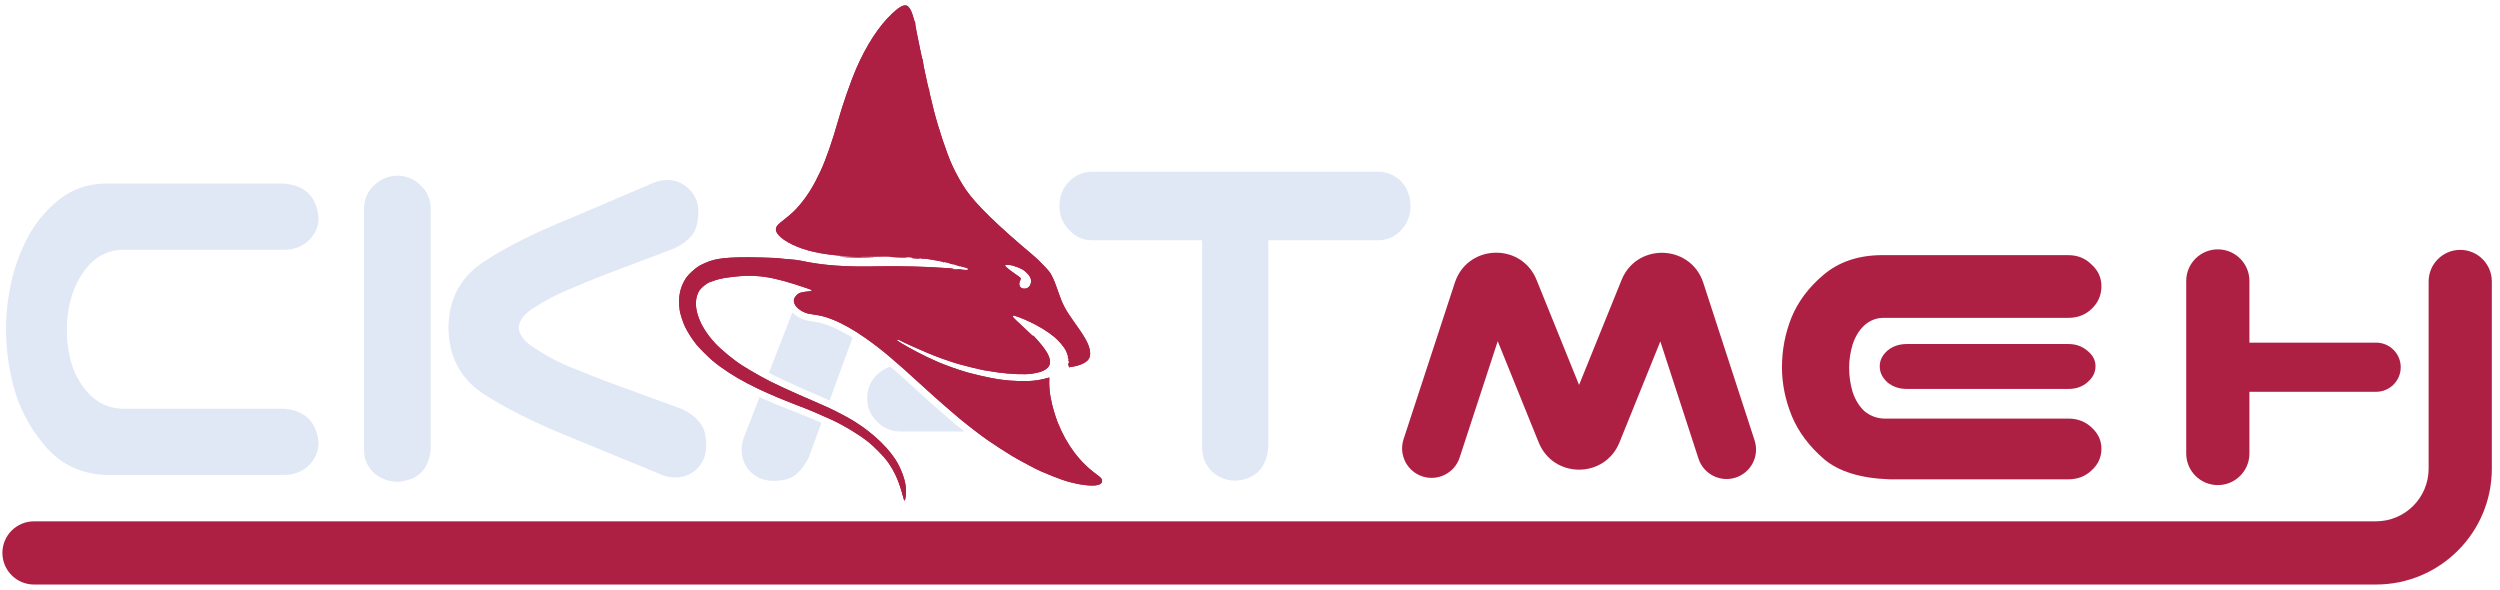 <svg width="178" height="42" viewBox="0 0 178 42" fill="none" xmlns="http://www.w3.org/2000/svg">
<path d="M49.587 24.531C49.268 24.136 48.951 23.637 48.755 23.224C48.629 22.958 48.431 22.343 48.398 22.114C48.265 21.183 48.406 20.461 48.851 19.786C49.008 19.549 49.473 19.118 49.755 18.949C49.974 18.818 50.408 18.629 50.666 18.552C51.263 18.375 52.185 18.237 55.309 18.373C55.935 18.46 56.552 18.464 56.967 18.552C58.629 18.905 60.166 19.017 62.624 18.963C63.946 18.934 66.141 18.987 67.174 19.074C67.445 19.097 67.685 19.112 67.707 19.108C67.729 19.104 67.788 19.112 67.838 19.126C68.136 19.183 67.659 19.123 67.725 19.152C67.751 19.18 67.971 19.178 68.116 19.185C68.159 19.172 68.3 19.168 68.428 19.176L68.662 19.191L68.424 19.193C68.266 19.194 68.307 19.201 68.542 19.212C68.894 19.23 68.969 19.216 68.939 19.141C68.922 19.099 68.544 18.98 68.514 19.008C68.408 19.05 68.489 18.991 68.489 18.984C68.458 18.952 68.372 18.94 68.346 18.964C68.296 18.959 68.118 18.872 68.093 18.888C68.053 18.847 67.823 18.789 67.815 18.818C67.808 18.801 67.671 18.792 67.691 18.791C67.682 18.747 67.21 18.628 67.199 18.668C67.191 18.697 67.093 18.694 67.182 18.654C67.16 18.631 66.126 18.445 65.885 18.421C65.784 18.411 65.697 18.415 65.602 18.429C65.685 18.412 65.606 18.383 65.481 18.385L65.352 18.387C65.428 18.396 65.674 18.428 65.468 18.419C65.407 18.421 65.235 18.41 65.086 18.394C64.937 18.379 64.853 18.365 64.9 18.363C65.073 18.356 64.943 18.319 64.722 18.312C64.598 18.308 64.504 18.314 64.515 18.326C64.525 18.337 64.284 18.337 63.977 18.327C63.671 18.316 63.419 18.296 63.416 18.283C63.411 18.255 63.021 18.25 62.298 18.268C62.008 18.275 61.657 18.279 61.517 18.276C61.378 18.273 61.263 18.281 61.263 18.293C61.263 18.305 61.444 18.31 61.666 18.305C61.888 18.299 62.109 18.3 62.157 18.306C62.231 18.315 62.227 18.317 62.128 18.321C61.45 18.348 60.14 18.328 59.824 18.285C59.721 18.271 60.003 18.269 60.451 18.282C61.167 18.301 61.197 18.3 60.697 18.27C58.872 18.162 57.768 17.966 56.798 17.58C55.764 17.168 55.144 16.626 55.257 16.234C55.304 16.069 55.388 15.981 55.829 15.635C56.35 15.227 56.588 15.006 56.902 14.638C57.49 13.948 57.942 13.218 58.428 12.172C58.803 11.367 59.297 9.947 59.672 8.6C59.975 7.513 60.577 5.781 60.955 4.907C61.69 3.212 62.58 1.848 63.532 0.957C63.993 0.526 64.264 0.364 64.493 0.384C64.7 0.402 64.892 0.714 65.041 1.273C65.089 1.454 65.145 1.607 65.166 1.613C65.189 1.619 65.189 1.626 65.168 1.631C65.147 1.635 65.191 1.926 65.278 2.352C65.359 2.746 65.474 3.308 65.534 3.602C65.65 4.178 65.671 4.253 65.69 4.182C65.671 4.139 65.722 4.439 65.724 4.39C65.698 4.395 65.829 5.061 66.035 5.966C66.116 6.322 66.135 6.377 66.152 6.355C66.126 6.36 66.263 6.974 66.489 7.862C66.81 9.126 67.405 10.909 67.784 11.742C68.066 12.363 68.448 13.045 68.786 13.532C69.509 14.576 71.006 16.036 73.514 18.141C73.797 18.379 74.03 18.602 74.331 18.922C74.727 19.345 74.76 19.387 74.889 19.633C75.037 19.915 75.172 20.255 75.372 20.849C75.631 21.621 75.88 22.094 76.42 22.843C77.24 23.979 77.513 24.465 77.597 24.941C77.684 25.431 77.528 25.703 77.033 25.92C76.801 26.022 76.452 26.112 76.233 26.125C76.025 26.251 76.158 25.921 76.074 26.03L76.063 26.158L76.062 26.009C76.062 25.927 76.07 25.861 76.082 25.861C76.108 25.862 76.12 25.724 76.096 25.698C76.066 25.734 76.04 25.706 76.071 25.671C76.115 25.662 76.08 25.495 76.032 25.482C76.007 25.475 76.007 25.468 76.03 25.463C76.078 25.454 76.012 25.221 75.889 24.959C75.772 24.712 75.383 24.251 75.078 23.999C74.604 23.607 74.027 23.251 73.314 22.91C72.814 22.671 72.218 22.448 72.152 22.474C72.043 22.518 72.083 22.566 72.72 23.152C73.062 23.468 73.384 23.771 73.436 23.828C73.494 23.891 73.54 23.921 73.555 23.907C73.573 23.89 73.67 23.988 73.921 24.277C74.549 25.001 74.786 25.44 74.756 25.823C74.74 26.029 74.679 26.126 74.457 26.294C74.263 26.441 73.945 26.54 73.446 26.611C72.964 26.679 71.954 26.64 71.075 26.52C70.786 26.48 70.266 26.399 70.06 26.361C69.742 26.303 68.525 26.005 68.224 25.912C68.041 25.855 67.852 25.796 67.804 25.782C67.498 25.689 66.765 25.425 66.434 25.287C66.327 25.243 66.125 25.16 65.985 25.104C65.845 25.047 65.633 24.955 65.515 24.9C65.397 24.844 65.2 24.757 65.076 24.707C64.953 24.658 64.744 24.564 64.613 24.499C64.481 24.434 64.332 24.363 64.281 24.341C64.23 24.319 64.182 24.295 64.175 24.287C64.133 24.242 63.891 24.167 63.877 24.194C63.854 24.238 63.87 24.25 64.207 24.456C64.811 24.825 65.964 25.422 66.506 25.647C66.591 25.682 66.665 25.716 66.67 25.721C66.698 25.751 67.555 26.087 67.871 26.192C68.002 26.235 68.186 26.298 68.281 26.331C68.442 26.388 68.518 26.411 68.916 26.527C69.259 26.627 70.291 26.866 70.651 26.929C71.426 27.064 71.722 27.096 72.426 27.125C73.348 27.162 73.883 27.108 74.611 26.905L74.713 26.877L74.706 27.216C74.699 27.506 74.761 28.16 74.809 28.305C74.818 28.33 74.835 28.422 74.849 28.508C74.9 28.837 75.137 29.649 75.304 30.067C75.947 31.677 76.87 32.907 78.11 33.802C78.395 34.008 78.474 34.107 78.468 34.253C78.456 34.59 77.833 34.665 76.757 34.46C76.003 34.316 75.375 34.1 74.084 33.543C73.746 33.397 72.747 32.865 72.073 32.472C71.76 32.29 70.705 31.606 70.307 31.328C69.611 30.841 68.457 29.936 67.858 29.406C67.743 29.304 67.467 29.065 67.246 28.875C66.814 28.505 66.341 28.082 65.697 27.493C63.63 25.599 62.794 24.897 61.628 24.072C60.795 23.483 59.942 23.006 59.222 22.728C58.754 22.547 58.437 22.465 57.955 22.399C57.599 22.35 57.475 22.321 57.286 22.242C56.823 22.051 56.526 21.725 56.521 21.406C56.518 21.197 56.751 20.916 56.988 20.842C57.129 20.798 57.389 20.757 57.626 20.74C57.815 20.727 57.852 20.664 57.702 20.613C57.653 20.596 57.522 20.549 57.411 20.509C57.233 20.444 57.032 20.378 56.52 20.217C56.038 20.065 55.511 19.92 55.309 19.882C53.652 19.46 52.427 19.694 51.93 19.745C51.433 19.796 50.982 19.922 50.732 20.022C50.692 20.038 50.637 20.056 50.61 20.063C50.359 20.122 49.892 20.5 49.752 20.756C49.246 21.686 49.704 23.133 50.918 24.439C51.358 24.913 52.317 25.698 52.861 26.03C52.932 26.073 53.163 26.215 53.374 26.345C53.743 26.572 54.494 26.988 54.878 27.176C55.473 27.469 56.148 27.783 56.599 27.977C56.672 28.008 56.775 28.056 56.83 28.082C56.884 28.109 57.029 28.173 57.151 28.224C57.274 28.274 57.662 28.443 58.013 28.598C58.364 28.752 58.693 28.897 58.743 28.919C59.142 29.091 59.835 29.437 60.356 29.726C61.758 30.502 63.049 31.636 63.745 32.702C64.124 33.282 64.44 34.112 64.493 34.665C64.534 35.091 64.477 35.646 64.393 35.643C64.38 35.643 64.341 35.53 64.305 35.392C64.007 34.262 63.711 33.592 63.179 32.843C62.955 32.526 62.208 31.767 61.823 31.464C61.131 30.918 60.101 30.296 59.201 29.88C58.857 29.721 58.26 29.458 58.039 29.367C57.918 29.317 57.817 29.274 57.813 29.27C57.81 29.266 57.584 29.176 57.311 29.069C57.039 28.963 56.611 28.796 56.361 28.698C55.603 28.402 55.148 28.212 54.697 28.005C54.554 27.939 54.397 27.869 54.348 27.849C54.155 27.769 53.722 27.558 53.248 27.314C52.307 26.829 51.369 26.217 50.708 25.657C50.422 25.414 49.777 24.767 49.587 24.531ZM72.853 20.545C73.168 20.599 73.417 20.359 73.411 20.007C73.408 19.807 73.349 19.69 73.136 19.46C72.907 19.213 72.65 19.076 72.112 18.912C71.919 18.853 71.581 18.838 71.567 18.888C71.562 18.908 71.589 18.959 71.627 19C71.716 19.095 72.187 19.453 72.452 19.626C72.562 19.698 72.662 19.778 72.675 19.804C72.687 19.83 72.669 19.907 72.636 19.976C72.501 20.251 72.596 20.501 72.853 20.545Z" fill="#AE2043"/>
<path d="M49.587 24.531C49.268 24.136 48.951 23.637 48.755 23.224C48.629 22.958 48.431 22.343 48.398 22.114C48.265 21.183 48.406 20.461 48.851 19.786C49.008 19.549 49.473 19.118 49.755 18.949C49.974 18.818 50.408 18.629 50.666 18.552C51.263 18.375 52.185 18.237 55.309 18.373C55.935 18.46 56.552 18.464 56.967 18.552C58.629 18.905 60.166 19.017 62.624 18.963C63.946 18.934 66.141 18.987 67.174 19.074C67.445 19.097 67.685 19.112 67.707 19.108C67.729 19.104 67.788 19.112 67.838 19.126C68.136 19.183 67.659 19.123 67.725 19.152C67.751 19.18 67.971 19.178 68.116 19.185C68.159 19.172 68.3 19.168 68.428 19.176L68.662 19.191L68.424 19.193C68.266 19.194 68.307 19.201 68.542 19.212C68.894 19.23 68.969 19.216 68.939 19.141C68.922 19.099 68.544 18.98 68.514 19.008C68.408 19.05 68.489 18.991 68.489 18.984C68.458 18.952 68.372 18.94 68.346 18.964C68.296 18.959 68.118 18.872 68.093 18.888C68.053 18.847 67.823 18.789 67.815 18.818C67.808 18.801 67.671 18.792 67.691 18.791C67.682 18.747 67.21 18.628 67.199 18.668C67.191 18.697 67.093 18.694 67.182 18.654C67.16 18.631 66.126 18.445 65.885 18.421C65.784 18.411 65.697 18.415 65.602 18.429C65.685 18.412 65.606 18.383 65.481 18.385L65.352 18.387C65.428 18.396 65.674 18.428 65.468 18.419C65.407 18.421 65.235 18.41 65.086 18.394C64.937 18.379 64.853 18.365 64.9 18.363C65.073 18.356 64.943 18.319 64.722 18.312C64.598 18.308 64.504 18.314 64.515 18.326C64.525 18.337 64.284 18.337 63.977 18.327C63.671 18.316 63.419 18.296 63.416 18.283C63.411 18.255 63.021 18.25 62.298 18.268C62.008 18.275 61.657 18.279 61.517 18.276C61.378 18.273 61.263 18.281 61.263 18.293C61.263 18.305 61.444 18.31 61.666 18.305C61.888 18.299 62.109 18.3 62.157 18.306C62.231 18.315 62.227 18.317 62.128 18.321C61.45 18.348 60.14 18.328 59.824 18.285C59.721 18.271 60.003 18.269 60.451 18.282C61.167 18.301 61.197 18.3 60.697 18.27C58.872 18.162 57.768 17.966 56.798 17.58C55.764 17.168 55.144 16.626 55.257 16.234C55.304 16.069 55.388 15.981 55.829 15.635C56.35 15.227 56.588 15.006 56.902 14.638C57.49 13.948 57.942 13.218 58.428 12.172C58.803 11.367 59.297 9.947 59.672 8.6C59.975 7.513 60.577 5.781 60.955 4.907C61.69 3.212 62.58 1.848 63.532 0.957C63.993 0.526 64.264 0.364 64.493 0.384C64.7 0.402 64.892 0.714 65.041 1.273C65.089 1.454 65.145 1.607 65.166 1.613C65.189 1.619 65.189 1.626 65.168 1.631C65.147 1.635 65.191 1.926 65.278 2.352C65.359 2.746 65.474 3.308 65.534 3.602C65.65 4.178 65.671 4.253 65.69 4.182C65.671 4.139 65.722 4.439 65.724 4.39C65.698 4.395 65.829 5.061 66.035 5.966C66.116 6.322 66.135 6.377 66.152 6.355C66.126 6.36 66.263 6.974 66.489 7.862C66.81 9.126 67.405 10.909 67.784 11.742C68.066 12.363 68.448 13.045 68.786 13.532C69.509 14.576 71.006 16.036 73.514 18.141C73.797 18.379 74.03 18.602 74.331 18.922C74.727 19.345 74.76 19.387 74.889 19.633C75.037 19.915 75.172 20.255 75.372 20.849C75.631 21.621 75.88 22.094 76.42 22.843C77.24 23.979 77.513 24.465 77.597 24.941C77.684 25.431 77.528 25.703 77.033 25.92C76.801 26.022 76.452 26.112 76.233 26.125C76.025 26.251 76.158 25.921 76.074 26.03L76.063 26.158L76.062 26.009C76.062 25.927 76.07 25.861 76.082 25.861C76.108 25.862 76.12 25.724 76.096 25.698C76.066 25.734 76.04 25.706 76.071 25.671C76.115 25.662 76.08 25.495 76.032 25.482C76.007 25.475 76.007 25.468 76.03 25.463C76.078 25.454 76.012 25.221 75.889 24.959C75.772 24.712 75.383 24.251 75.078 23.999C74.604 23.607 74.027 23.251 73.314 22.91C72.814 22.671 72.218 22.448 72.152 22.474C72.043 22.518 72.083 22.566 72.72 23.152C73.062 23.468 73.384 23.771 73.436 23.828C73.494 23.891 73.54 23.921 73.555 23.907C73.573 23.89 73.67 23.988 73.921 24.277C74.549 25.001 74.786 25.44 74.756 25.823C74.74 26.029 74.679 26.126 74.457 26.294C74.263 26.441 73.945 26.54 73.446 26.611C72.964 26.679 71.954 26.64 71.075 26.52C70.786 26.48 70.266 26.399 70.06 26.361C69.742 26.303 68.525 26.005 68.224 25.912C68.041 25.855 67.852 25.796 67.804 25.782C67.498 25.689 66.765 25.425 66.434 25.287C66.327 25.243 66.125 25.16 65.985 25.104C65.845 25.047 65.633 24.955 65.515 24.9C65.397 24.844 65.2 24.757 65.076 24.707C64.953 24.658 64.744 24.564 64.613 24.499C64.481 24.434 64.332 24.363 64.281 24.341C64.23 24.319 64.182 24.295 64.175 24.287C64.133 24.242 63.891 24.167 63.877 24.194C63.854 24.238 63.87 24.25 64.207 24.456C64.811 24.825 65.964 25.422 66.506 25.647C66.591 25.682 66.665 25.716 66.67 25.721C66.698 25.751 67.555 26.087 67.871 26.192C68.002 26.235 68.186 26.298 68.281 26.331C68.442 26.388 68.518 26.411 68.916 26.527C69.259 26.627 70.291 26.866 70.651 26.929C71.426 27.064 71.722 27.096 72.426 27.125C73.348 27.162 73.883 27.108 74.611 26.905L74.713 26.877L74.706 27.216C74.699 27.506 74.761 28.16 74.809 28.305C74.818 28.33 74.835 28.422 74.849 28.508C74.9 28.837 75.137 29.649 75.304 30.067C75.947 31.677 76.87 32.907 78.11 33.802C78.395 34.008 78.474 34.107 78.468 34.253C78.456 34.59 77.833 34.665 76.757 34.46C76.003 34.316 75.375 34.1 74.084 33.543C73.746 33.397 72.747 32.865 72.073 32.472C71.76 32.29 70.705 31.606 70.307 31.328C69.611 30.841 68.457 29.936 67.858 29.406C67.743 29.304 67.467 29.065 67.246 28.875C66.814 28.505 66.341 28.082 65.697 27.493C63.63 25.599 62.794 24.897 61.628 24.072C60.795 23.483 59.942 23.006 59.222 22.728C58.754 22.547 58.437 22.465 57.955 22.399C57.599 22.35 57.475 22.321 57.286 22.242C56.823 22.051 56.526 21.725 56.521 21.406C56.518 21.197 56.751 20.916 56.988 20.842C57.129 20.798 57.389 20.757 57.626 20.74C57.815 20.727 57.852 20.664 57.702 20.613C57.653 20.596 57.522 20.549 57.411 20.509C57.233 20.444 57.032 20.378 56.52 20.217C56.038 20.065 55.511 19.92 55.309 19.882C53.652 19.46 52.427 19.694 51.93 19.745C51.433 19.796 50.982 19.922 50.732 20.022C50.692 20.038 50.637 20.056 50.61 20.063C50.359 20.122 49.892 20.5 49.752 20.756C49.246 21.686 49.704 23.133 50.918 24.439C51.358 24.913 52.317 25.698 52.861 26.03C52.932 26.073 53.163 26.215 53.374 26.345C53.743 26.572 54.494 26.988 54.878 27.176C55.473 27.469 56.148 27.783 56.599 27.977C56.672 28.008 56.775 28.056 56.83 28.082C56.884 28.109 57.029 28.173 57.151 28.224C57.274 28.274 57.662 28.443 58.013 28.598C58.364 28.752 58.693 28.897 58.743 28.919C59.142 29.091 59.835 29.437 60.356 29.726C61.758 30.502 63.049 31.636 63.745 32.702C64.124 33.282 64.44 34.112 64.493 34.665C64.534 35.091 64.477 35.646 64.393 35.643C64.38 35.643 64.341 35.53 64.305 35.392C64.007 34.262 63.711 33.592 63.179 32.843C62.955 32.526 62.208 31.767 61.823 31.464C61.131 30.918 60.101 30.296 59.201 29.88C58.857 29.721 58.26 29.458 58.039 29.367C57.918 29.317 57.817 29.274 57.813 29.27C57.81 29.266 57.584 29.176 57.311 29.069C57.039 28.963 56.611 28.796 56.361 28.698C55.603 28.402 55.148 28.212 54.697 28.005C54.554 27.939 54.397 27.869 54.348 27.849C54.155 27.769 53.722 27.558 53.248 27.314C52.307 26.829 51.369 26.217 50.708 25.657C50.422 25.414 49.777 24.767 49.587 24.531ZM72.853 20.545C73.168 20.599 73.417 20.359 73.411 20.007C73.408 19.807 73.349 19.69 73.136 19.46C72.907 19.213 72.65 19.076 72.112 18.912C71.919 18.853 71.581 18.838 71.567 18.888C71.562 18.908 71.589 18.959 71.627 19C71.716 19.095 72.187 19.453 72.452 19.626C72.562 19.698 72.662 19.778 72.675 19.804C72.687 19.83 72.669 19.907 72.636 19.976C72.501 20.251 72.596 20.501 72.853 20.545Z" fill="#AE2043"/>
<path d="M155.659 32.289V20.004C155.659 18.761 156.666 17.754 157.909 17.754C159.152 17.754 160.159 18.761 160.159 20.004V32.289C160.159 33.532 159.151 34.539 157.909 34.539C156.666 34.539 155.659 33.532 155.659 32.289Z" fill="#AE2043"/>
<path d="M172.918 33.368V20.041C172.918 18.798 173.926 17.791 175.168 17.791C176.411 17.791 177.418 18.798 177.418 20.041V33.368C177.418 37.924 173.725 41.618 169.168 41.618H2.42C1.178 41.618 0.17 40.61 0.17 39.368C0.17 38.125 1.178 37.118 2.42 37.118H169.168C171.239 37.118 172.918 35.439 172.918 33.368Z" fill="#AE2043"/>
<path d="M160.182 24.396H169.182C170.148 24.396 170.932 25.18 170.932 26.146C170.932 27.113 170.148 27.896 169.182 27.896H160.182C159.215 27.896 158.432 27.113 158.432 26.146C158.432 25.18 159.215 24.396 160.182 24.396Z" fill="#AE2043"/>
<path d="M147.267 18.166C147.923 18.166 148.474 18.389 148.919 18.834C149.388 19.256 149.622 19.771 149.622 20.381C149.622 21.014 149.388 21.553 148.919 21.998C148.474 22.42 147.923 22.631 147.267 22.631H134.119C133.603 22.631 133.146 22.806 132.747 23.158C132.372 23.51 132.091 23.967 131.904 24.529C131.74 25.092 131.658 25.642 131.658 26.181C131.658 26.767 131.74 27.342 131.904 27.904C132.091 28.467 132.372 28.924 132.747 29.275C133.146 29.603 133.603 29.779 134.119 29.803H147.267C147.923 29.803 148.474 30.014 148.919 30.435C149.388 30.857 149.622 31.361 149.622 31.947C149.622 32.556 149.388 33.072 148.919 33.494C148.474 33.916 147.923 34.127 147.267 34.127H134.54C132.478 34.056 130.919 33.576 129.865 32.685C128.81 31.771 128.048 30.752 127.579 29.627C127.111 28.478 126.876 27.318 126.876 26.146C126.876 24.928 127.099 23.756 127.544 22.631C128.013 21.482 128.775 20.463 129.829 19.572C130.908 18.658 132.267 18.189 133.908 18.166H147.267Z" fill="#AE2043"/>
<path d="M147.267 24.494C147.806 24.494 148.263 24.658 148.638 24.986C149.013 25.291 149.201 25.654 149.201 26.076C149.201 26.521 149.001 26.908 148.603 27.236C148.251 27.541 147.806 27.693 147.267 27.693H135.771C135.232 27.693 134.775 27.541 134.4 27.236C134.025 26.908 133.837 26.521 133.837 26.076C133.837 25.654 134.025 25.279 134.4 24.951C134.775 24.646 135.232 24.494 135.771 24.494H147.267Z" fill="#AE2043"/>
<path d="M28.345 12.507C28.977 12.531 29.516 12.765 29.962 13.211C30.407 13.632 30.641 14.16 30.665 14.793V32.019C30.524 33.425 29.75 34.187 28.345 34.304C27.688 34.304 27.114 34.093 26.622 33.672C26.153 33.226 25.919 32.675 25.919 32.019V14.793C25.942 14.136 26.188 13.597 26.657 13.175C27.126 12.73 27.688 12.507 28.345 12.507Z" fill="#E0E7F5"/>
<path d="M54.157 28.311L54.488 28.459C54.952 28.672 55.417 28.866 56.179 29.164C56.429 29.261 56.857 29.428 57.13 29.535C57.265 29.588 57.388 29.637 57.477 29.672C57.522 29.691 57.558 29.705 57.582 29.715C57.587 29.717 57.592 29.718 57.596 29.719L57.597 29.721C57.608 29.727 57.619 29.732 57.627 29.735C57.643 29.742 57.664 29.752 57.685 29.761C57.729 29.78 57.787 29.803 57.848 29.829C57.973 29.88 58.227 29.991 58.485 30.106L57.594 32.547C57.36 33.038 57.055 33.449 56.68 33.777C56.329 34.082 55.79 34.234 55.063 34.234C54.383 34.234 53.821 34 53.376 33.531C52.954 33.062 52.766 32.5 52.813 31.843C52.837 31.539 52.907 31.257 53.024 31L54.079 28.275C54.108 28.288 54.133 28.301 54.157 28.311Z" fill="#E0E7F5"/>
<path d="M98.091 12.226C98.742 12.226 99.301 12.457 99.766 12.919C100.209 13.404 100.43 13.987 100.43 14.667C100.43 15.347 100.198 15.93 99.732 16.416C99.29 16.877 98.742 17.107 98.091 17.107H90.304V31.859C90.165 33.316 89.396 34.105 88 34.226C87.348 34.226 86.778 34.008 86.289 33.571C85.823 33.11 85.591 32.539 85.591 31.859V17.107H77.769C77.118 17.107 76.571 16.864 76.129 16.378C75.663 15.917 75.43 15.347 75.43 14.667C75.43 13.987 75.651 13.416 76.094 12.955C76.559 12.469 77.118 12.226 77.769 12.226H98.091Z" fill="#E0E7F5"/>
<path d="M47.329 12.824C47.985 12.777 48.548 12.976 49.016 13.421C49.485 13.843 49.719 14.394 49.719 15.074C49.719 15.847 49.555 16.422 49.227 16.797C48.923 17.148 48.524 17.441 48.032 17.675L43.11 19.539C42.149 19.914 41.235 20.289 40.368 20.664C39.524 21.015 38.751 21.425 38.048 21.894C37.345 22.316 36.97 22.797 36.923 23.336C36.969 23.851 37.344 24.332 38.048 24.777C38.751 25.246 39.524 25.668 40.368 26.043C41.235 26.394 42.149 26.758 43.11 27.132L48.594 29.136C49.087 29.371 49.485 29.675 49.79 30.05C50.118 30.402 50.282 30.965 50.282 31.738C50.282 32.417 50.047 32.98 49.579 33.425C49.11 33.847 48.547 34.035 47.891 33.988C47.587 33.965 47.305 33.894 47.048 33.777L40.719 31.175C38.048 30.097 35.915 29.031 34.321 27.976C32.751 26.898 31.954 25.351 31.93 23.336C31.954 21.32 32.763 19.773 34.356 18.695C35.926 17.64 38.048 16.574 40.719 15.496L46.485 13.035C46.743 12.918 47.024 12.847 47.329 12.824Z" fill="#E0E7F5"/>
<path d="M20.259 13.07C21.735 13.211 22.544 14.02 22.684 15.496C22.684 16.152 22.438 16.703 21.946 17.148C21.477 17.57 20.915 17.781 20.259 17.781H8.657C7.767 17.828 7.016 18.168 6.407 18.8C5.821 19.433 5.399 20.16 5.141 20.98C4.884 21.777 4.755 22.597 4.755 23.441C4.755 24.285 4.872 25.117 5.106 25.937C5.364 26.757 5.798 27.484 6.407 28.117C7.016 28.726 7.766 29.054 8.657 29.101H20.259C21.735 29.242 22.544 30.051 22.684 31.527C22.661 32.183 22.415 32.734 21.946 33.179C21.477 33.601 20.915 33.812 20.259 33.812H7.427C5.786 33.718 4.438 33.097 3.384 31.949C2.329 30.777 1.567 29.453 1.098 27.976C0.653 26.5 0.43 24.988 0.43 23.441C0.43 22.293 0.559 21.156 0.817 20.031C1.075 18.906 1.473 17.839 2.012 16.832C2.575 15.801 3.313 14.921 4.227 14.195C5.165 13.469 6.231 13.093 7.427 13.07H20.259Z" fill="#E0E7F5"/>
<path d="M63.402 26.106C63.925 26.558 64.546 27.116 65.36 27.862C66.005 28.453 66.483 28.88 66.921 29.255C67.142 29.444 67.415 29.682 67.527 29.781C67.817 30.038 68.233 30.378 68.665 30.718H64.098C63.442 30.718 62.891 30.484 62.446 30.015C61.977 29.57 61.743 29.019 61.743 28.363C61.743 27.707 61.966 27.156 62.411 26.711C62.705 26.417 63.035 26.216 63.402 26.106Z" fill="#E0E7F5"/>
<path d="M57.54 29.688C57.548 29.693 57.555 29.698 57.56 29.701C57.557 29.699 57.552 29.697 57.548 29.694C57.541 29.69 57.529 29.682 57.515 29.672C57.504 29.663 57.477 29.642 57.447 29.61C57.491 29.657 57.536 29.686 57.54 29.688Z" fill="#E0E7F5"/>
<path d="M56.411 22.255C56.606 22.449 56.849 22.602 57.094 22.704C57.343 22.806 57.516 22.842 57.888 22.893C58.329 22.954 58.608 23.027 59.041 23.194C59.535 23.385 60.107 23.681 60.697 24.052L59.066 28.516C59.022 28.497 58.981 28.477 58.942 28.46C58.894 28.439 58.567 28.295 58.215 28.139L57.343 27.761C57.221 27.711 57.089 27.653 57.05 27.634C56.987 27.603 56.874 27.551 56.796 27.517C56.355 27.328 55.688 27.018 55.098 26.728C55.002 26.681 54.881 26.618 54.748 26.547L56.411 22.255Z" fill="#E0E7F5"/>
<path d="M103.676 19.878C104.686 17.456 108.121 17.339 109.294 19.686L109.403 19.929L112.429 27.408L115.455 19.936L115.564 19.693C116.738 17.344 120.177 17.464 121.183 19.889L121.276 20.139L124.927 31.356C125.286 32.459 124.683 33.644 123.581 34.003C122.478 34.362 121.292 33.759 120.933 32.656L118.216 24.308L115.304 31.504C114.259 34.086 110.602 34.086 109.556 31.504L106.638 24.294L103.926 32.579C103.566 33.681 102.379 34.281 101.277 33.921C100.175 33.56 99.573 32.373 99.934 31.271L103.584 20.128L103.676 19.878Z" fill="#AE2043"/>
</svg>
